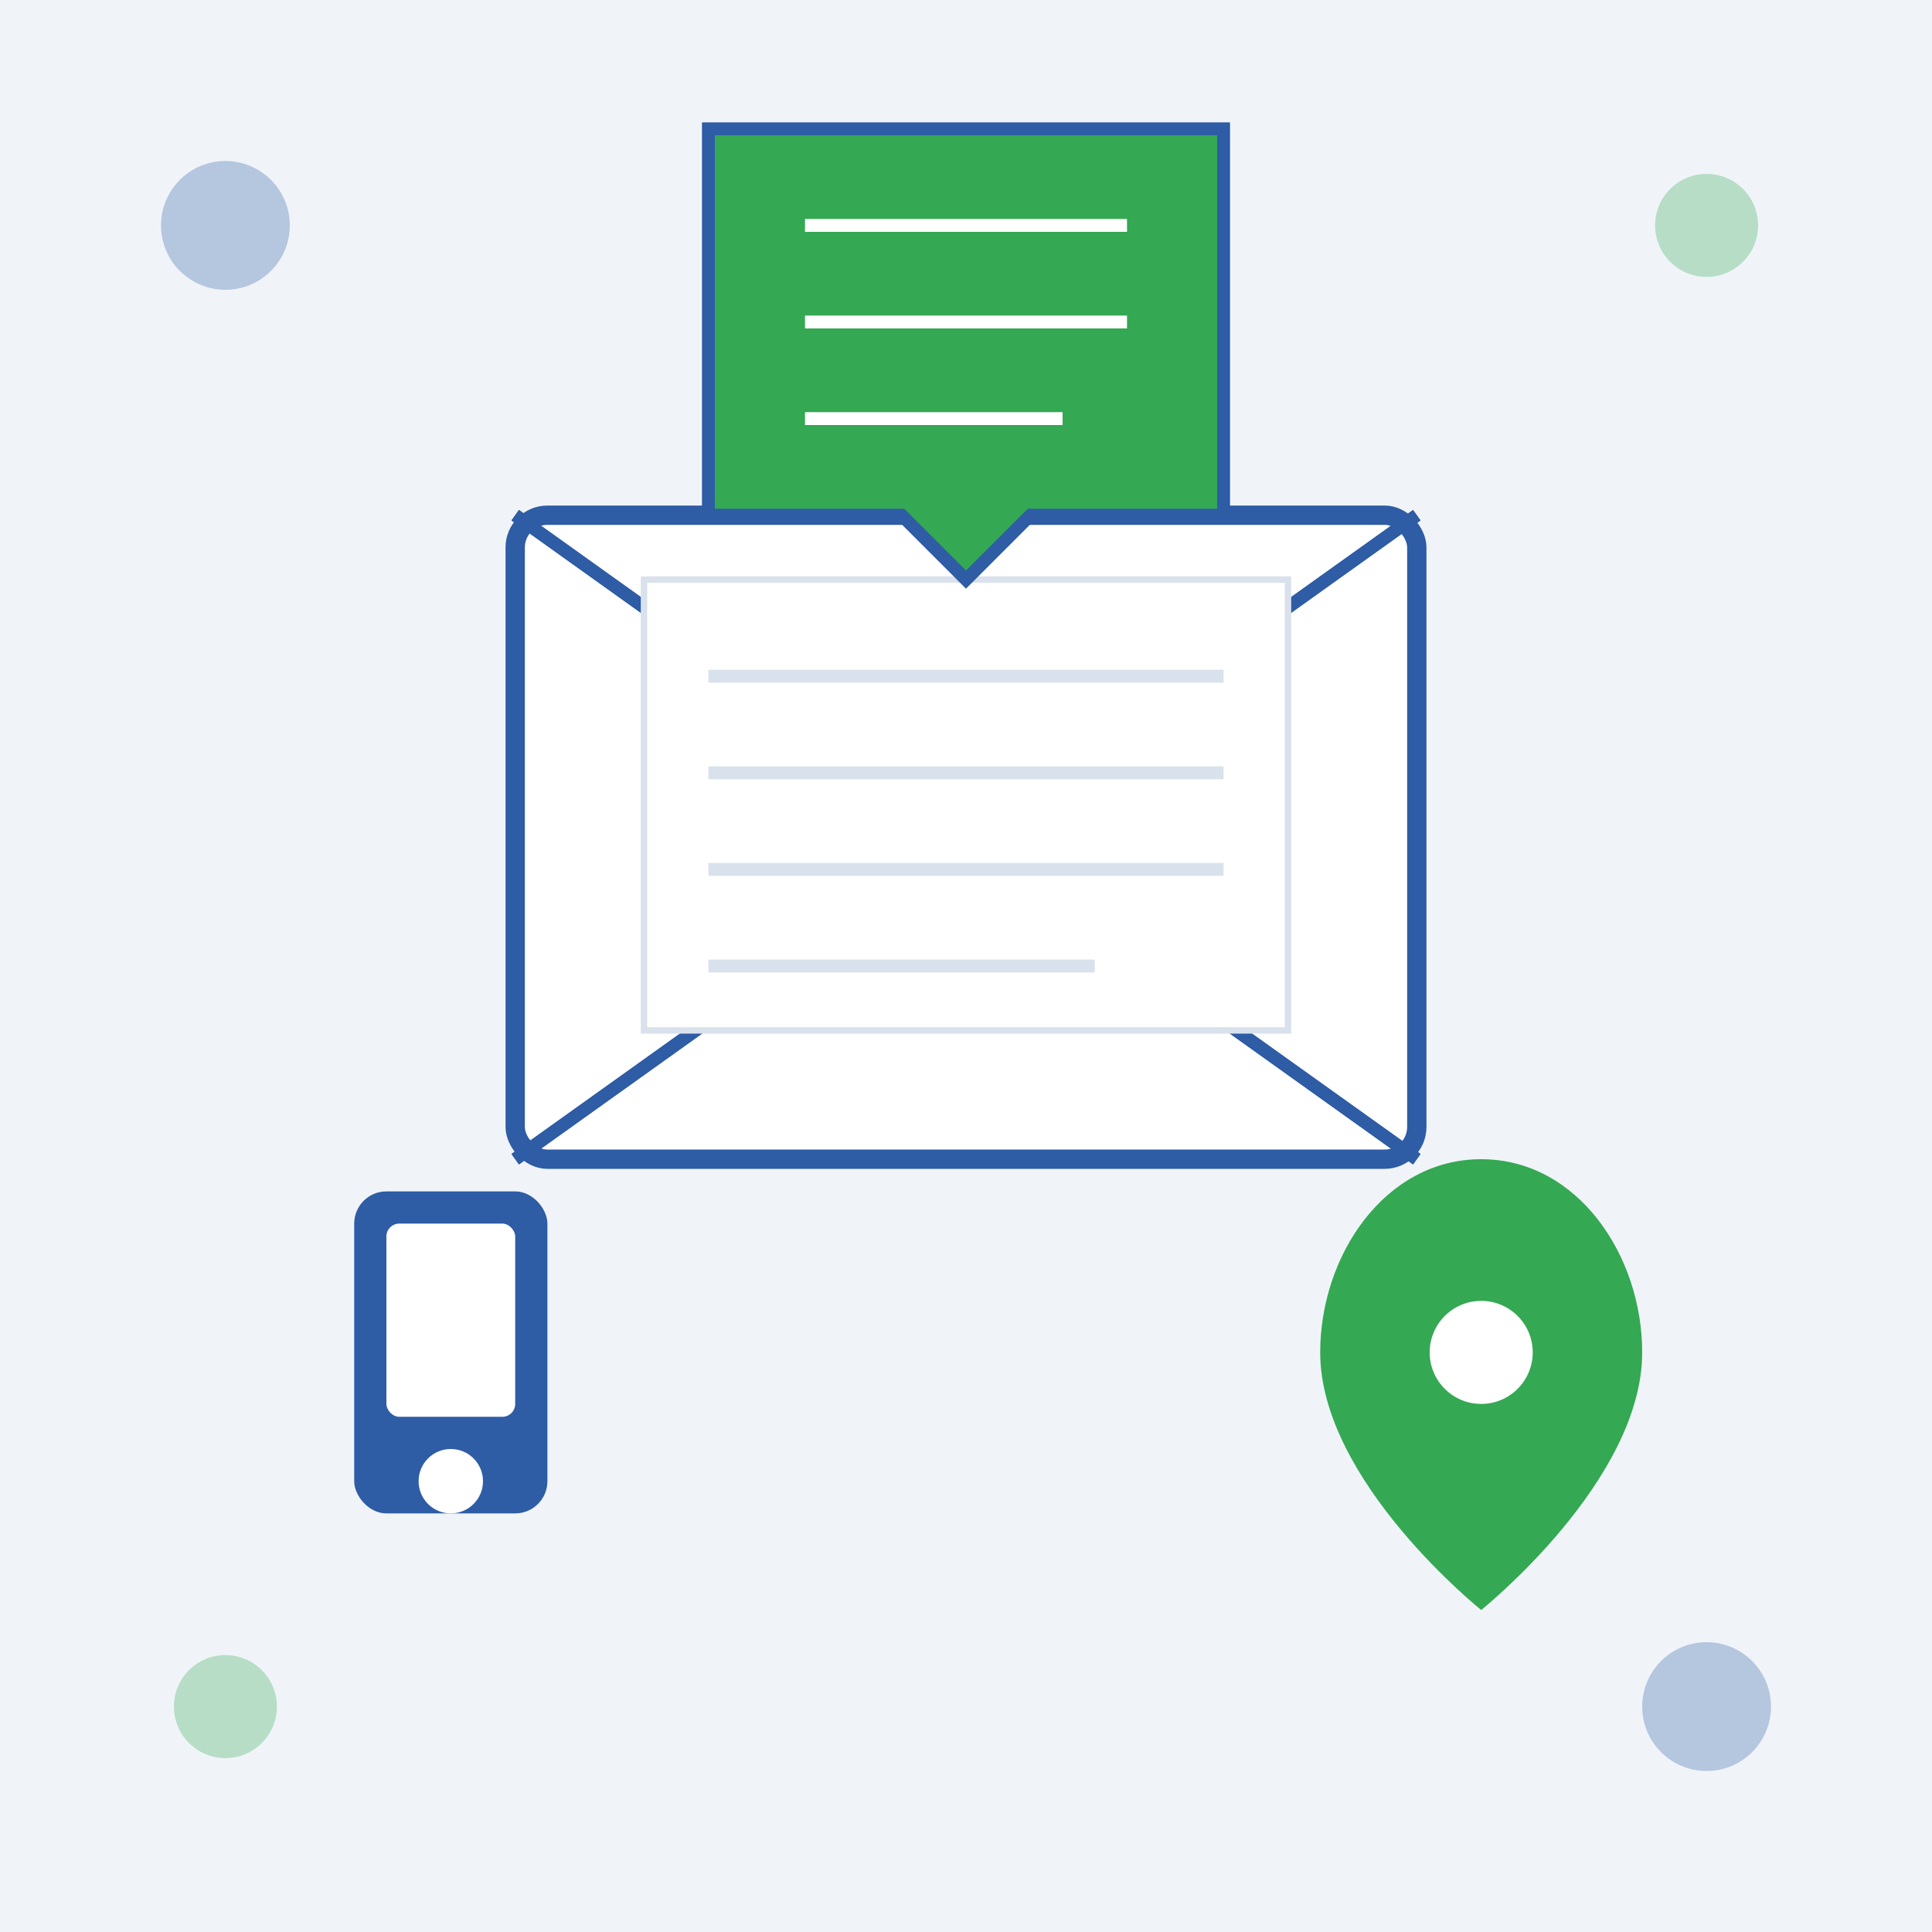 <?xml version="1.0" encoding="UTF-8"?>
<svg width="300" height="300" viewBox="0 0 300 300" xmlns="http://www.w3.org/2000/svg">
  <!-- Фон -->
  <rect width="300" height="300" fill="#f0f4f8" />
  
  <!-- Конверт (основа) -->
  <g transform="translate(150, 130)">
    <rect x="-70" y="-50" width="140" height="100" rx="5" fill="#ffffff" stroke="#2e5ca5" stroke-width="3" />
    
    <!-- Линия сгиба конверта -->
    <path d="M-70 -50 L0 0 L70 -50" fill="none" stroke="#2e5ca5" stroke-width="2" />
    
    <!-- Нижний треугольник конверта -->
    <path d="M-70 50 L0 0 L70 50" fill="none" stroke="#2e5ca5" stroke-width="2" />
    
    <!-- Боковые треугольники конверта -->
    <path d="M-70 -50 L0 0 L-70 50" fill="none" stroke="#2e5ca5" stroke-width="2" />
    <path d="M70 -50 L0 0 L70 50" fill="none" stroke="#2e5ca5" stroke-width="2" />
    
    <!-- Бумага внутри конверта -->
    <rect x="-50" y="-40" width="100" height="70" fill="#ffffff" stroke="#d9e2ec" stroke-width="1" />
    
    <!-- Линии текста на бумаге -->
    <line x1="-40" y1="-25" x2="40" y2="-25" stroke="#d9e2ec" stroke-width="2" />
    <line x1="-40" y1="-10" x2="40" y2="-10" stroke="#d9e2ec" stroke-width="2" />
    <line x1="-40" y1="5" x2="40" y2="5" stroke="#d9e2ec" stroke-width="2" />
    <line x1="-40" y1="20" x2="20" y2="20" stroke="#d9e2ec" stroke-width="2" />
  </g>
  
  <!-- Телефон -->
  <g transform="translate(70, 210)">
    <rect x="-15" y="-25" width="30" height="50" rx="5" fill="#2e5ca5" />
    <rect x="-10" y="-20" width="20" height="30" rx="2" fill="#ffffff" />
    <circle cx="0" cy="20" r="5" fill="#ffffff" />
  </g>
  
  <!-- Значок местоположения -->
  <g transform="translate(230, 210)">
    <path d="M0 -30 C-15 -30, -25 -15, -25 0 C-25 20, 0 40, 0 40 C0 40, 25 20, 25 0 C25 -15, 15 -30, 0 -30 Z" fill="#34a853" />
    <circle cx="0" cy="0" r="8" fill="#ffffff" />
  </g>
  
  <!-- Бабл с сообщением -->
  <g transform="translate(150, 50)">
    <path d="M-40 -30 L-40 30 L-10 30 L0 40 L10 30 L40 30 L40 -30 Z" fill="#34a853" stroke="#2e5ca5" stroke-width="2" />
    
    <!-- Текстовые линии внутри бабла -->
    <line x1="-25" y1="-15" x2="25" y2="-15" stroke="#ffffff" stroke-width="2" />
    <line x1="-25" y1="0" x2="25" y2="0" stroke="#ffffff" stroke-width="2" />
    <line x1="-25" y1="15" x2="15" y2="15" stroke="#ffffff" stroke-width="2" />
  </g>
  
  <!-- Декоративные элементы -->
  <g>
    <circle cx="35" cy="35" r="10" fill="#2e5ca5" opacity="0.3" />
    <circle cx="265" cy="35" r="8" fill="#34a853" opacity="0.3" />
    <circle cx="35" cy="265" r="8" fill="#34a853" opacity="0.3" />
    <circle cx="265" cy="265" r="10" fill="#2e5ca5" opacity="0.3" />
  </g>
</svg>